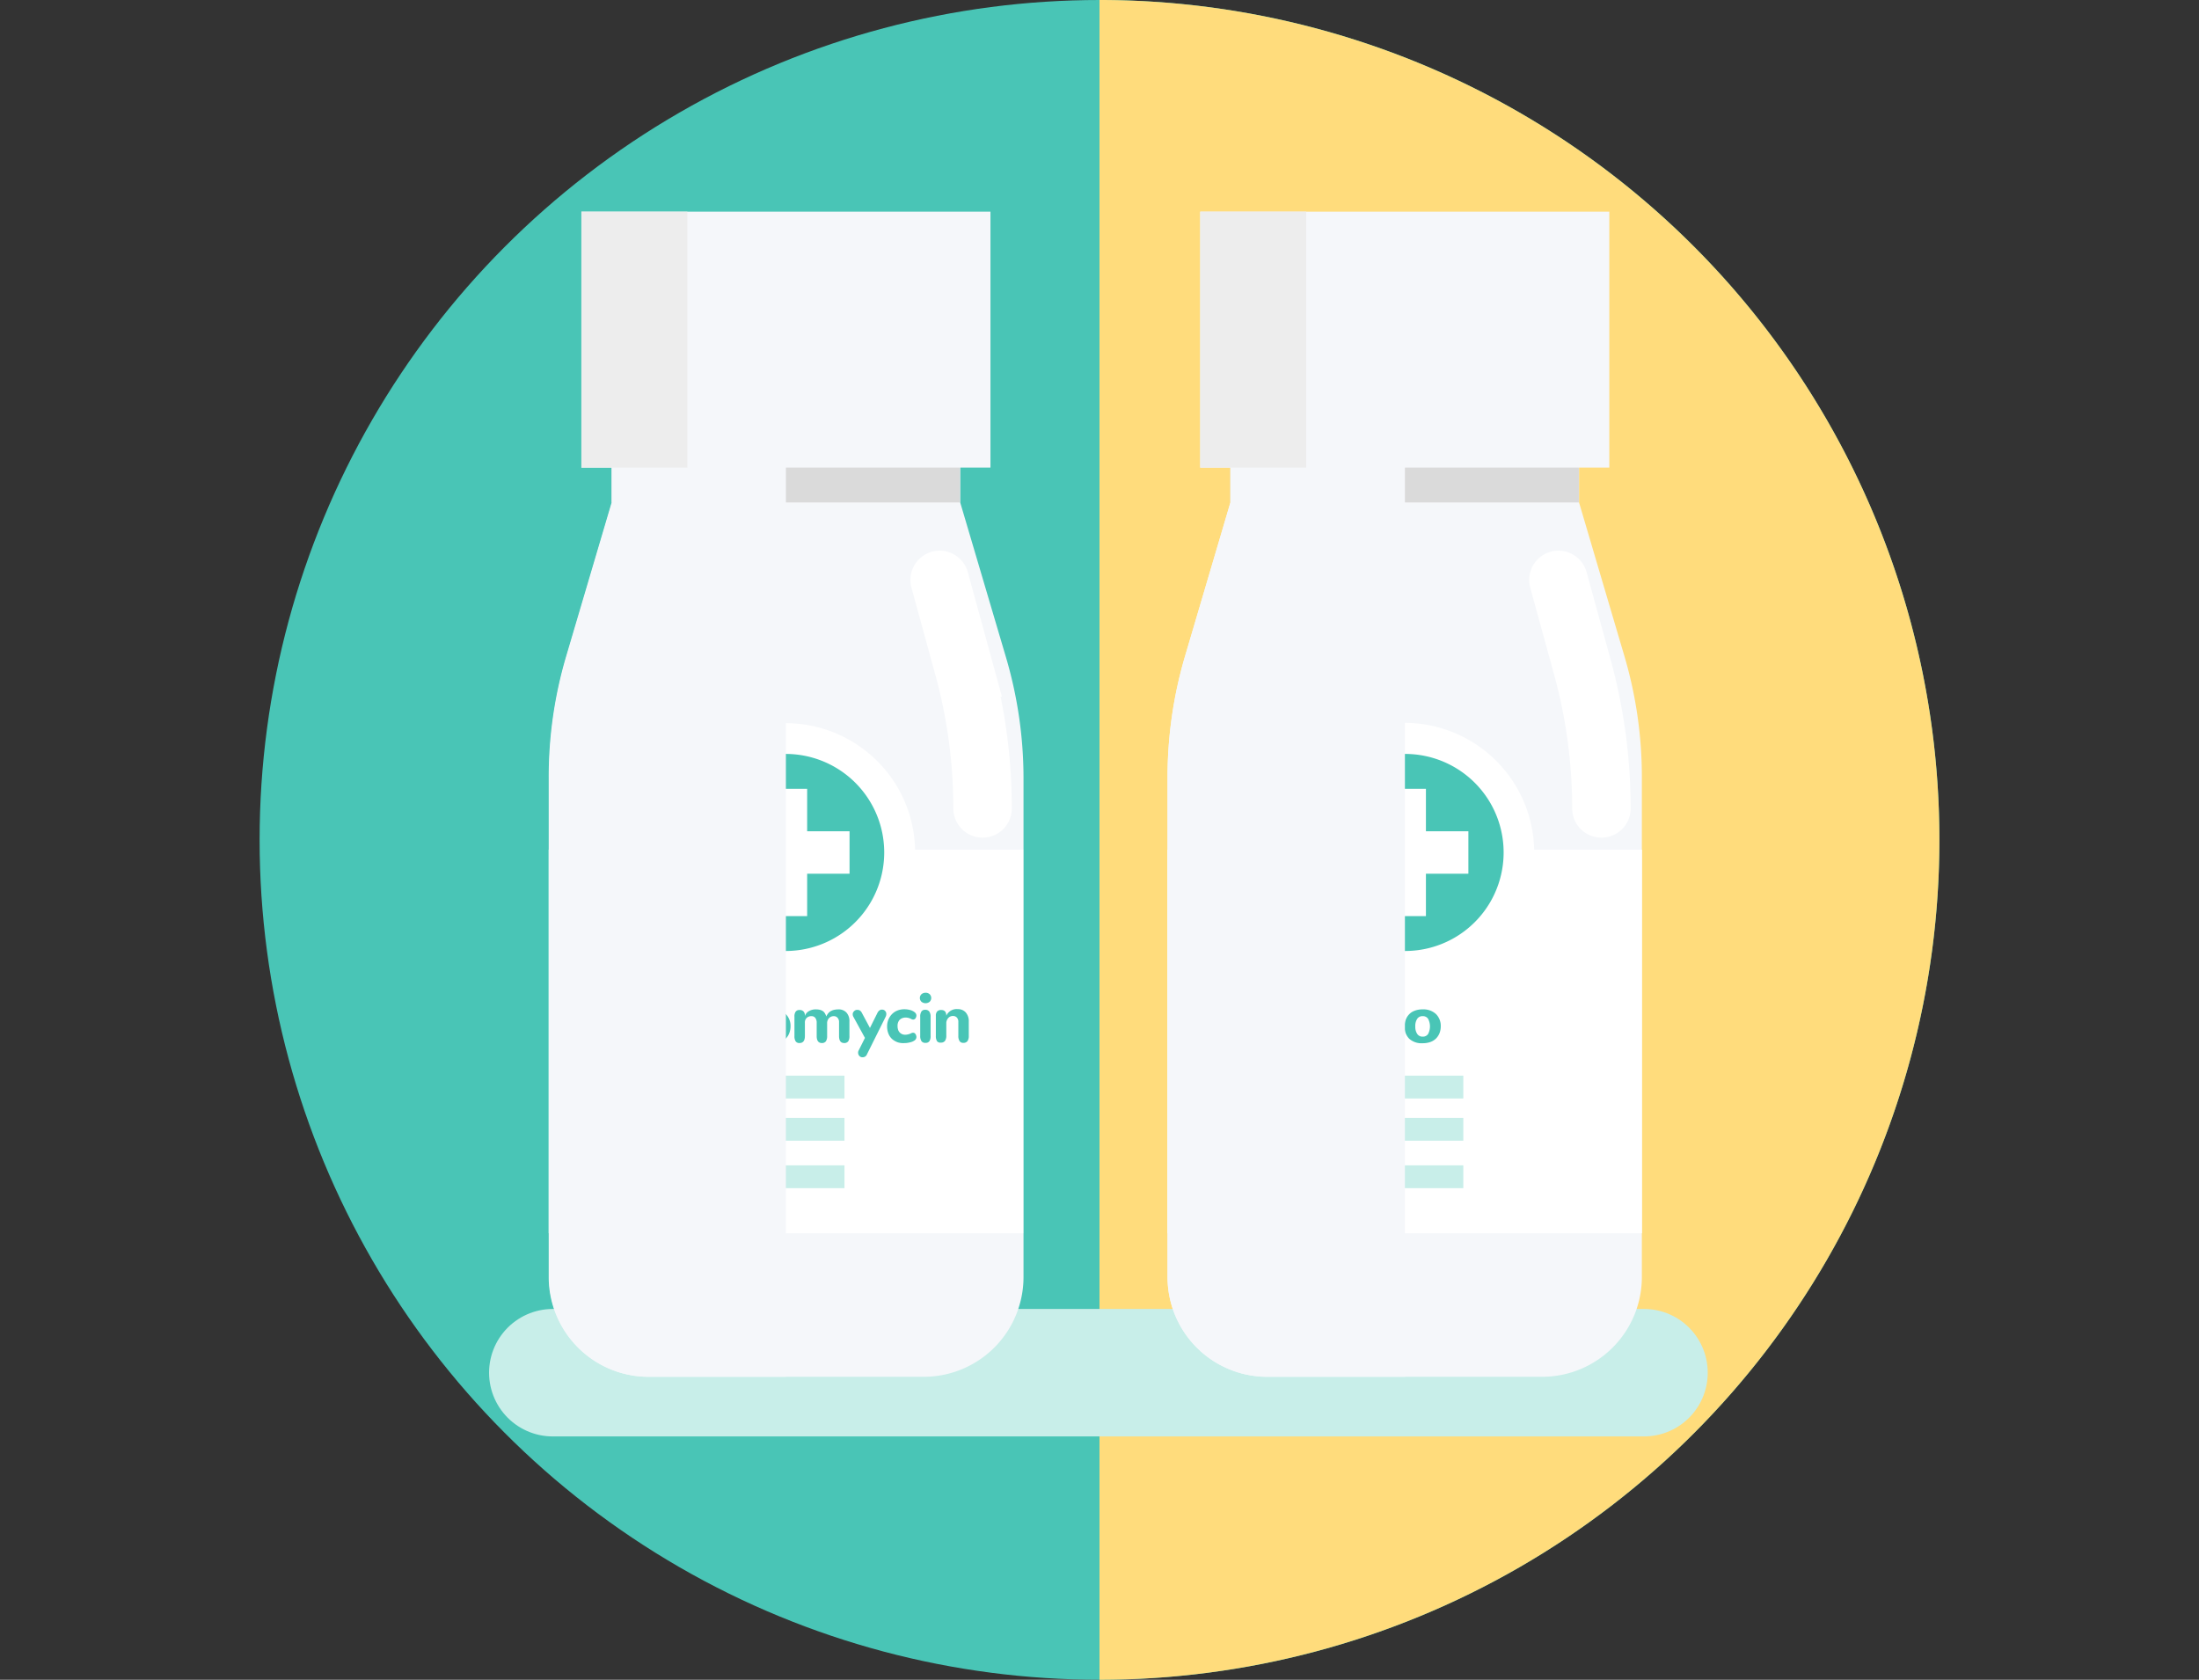 <?xml version="1.0" encoding="UTF-8"?> <svg xmlns="http://www.w3.org/2000/svg" viewBox="0 0 360 275"><rect x="0" y="0" width="360" height="275" fill="#333333" stroke="none"/><defs><style>.cls-1{isolation:isolate;}.cls-2{fill:#49c5b6;}.cls-3{fill:#ffdc7c;}.cls-4,.cls-6,.cls-9{fill:none;stroke-miterlimit:10;}.cls-4,.cls-9{stroke:#c8eee9;}.cls-4,.cls-6{stroke-linecap:round;}.cls-4{stroke-width:20.87px;}.cls-10,.cls-11,.cls-4{mix-blend-mode:multiply;}.cls-10,.cls-5{fill:#f5f7fa;}.cls-6{stroke:#fff;stroke-width:9.57px;}.cls-7{fill:#dadada;}.cls-8{fill:#fff;}.cls-9{stroke-width:3.74px;}.cls-11{fill:#ededed;}</style></defs><title>menu-risks-and-benefits</title><g class="cls-1"><g id="Layer_1" data-name="Layer 1"><circle class="cls-2" cx="180" cy="137.5" r="137.5"></circle><path class="cls-3" d="M317.5,137.5A137.5,137.5,0,0,1,180,275V0A137.5,137.5,0,0,1,317.5,137.5Z"></path><line class="cls-4" x1="90.5" y1="224.73" x2="269.14" y2="224.73"></line><path class="cls-5" d="M164.64,107.44,157.2,82.27h0V75.73h-57v6.54l-7.44,25.17a69.67,69.67,0,0,0-2.86,19.77v81.86a16.33,16.33,0,0,0,16.33,16.33h45a16.33,16.33,0,0,0,16.33-16.33V127.21A70,70,0,0,0,164.64,107.44Z"></path><path class="cls-6" d="M153.83,94.94l3.92,14.31a87.5,87.5,0,0,1,3.11,23.1h0"></path><rect class="cls-7" x="100.13" y="75.73" width="57.04" height="6.53"></rect><rect class="cls-8" x="89.83" y="139.1" width="77.67" height="62.8"></rect><path class="cls-2" d="M96.55,170.38a1.54,1.54,0,0,1,.27-2.46,6.64,6.64,0,0,1,2.67-.37v-.34c0-.55-.3-.82-.88-.82a4,4,0,0,0-1.55.38.42.42,0,0,1-.5-.09.66.66,0,0,1-.21-.54.53.53,0,0,1,.31-.46,4.1,4.1,0,0,1,1-.3,4.84,4.84,0,0,1,1.1-.13,3.43,3.43,0,0,1,1,.12,2,2,0,0,1,.73.39,1.7,1.7,0,0,1,.5.73,3.23,3.23,0,0,1,.16,1.1v2.29a1,1,0,0,1-.15.57.66.66,0,0,1-.38.29.93.93,0,0,1-.44,0,.59.59,0,0,1-.38-.29,1,1,0,0,1-.15-.57v-.09a1.6,1.6,0,0,1-1.74,1A1.89,1.89,0,0,1,96.55,170.38Zm2.51-.87a1.29,1.29,0,0,0,.42-1v-.22H99l-.44,0a2.77,2.77,0,0,0-.38.06,1.52,1.52,0,0,0-.28.09.83.83,0,0,0-.22.15.78.78,0,0,0-.12.22.66.66,0,0,0,0,.29.74.74,0,0,0,.18.49.77.77,0,0,0,.49.22A1.21,1.21,0,0,0,99.06,169.51Z"></path><path class="cls-2" d="M101.57,170.14a1.27,1.27,0,0,1,.31-.73l2.29-2.82h-1.64a1.17,1.17,0,0,1-.62-.13.52.52,0,0,1-.22-.49c0-.43.28-.65.84-.65h2.79l.37,0,.3.08a.46.46,0,0,1,.21.18.59.59,0,0,1,.07.31,1.45,1.45,0,0,1-.32.73l-2.25,2.86h2a.55.55,0,0,1,.44.19.61.61,0,0,1,.17.43.55.55,0,0,1-.22.49,1.08,1.08,0,0,1-.63.15h-3.08C101.83,170.76,101.57,170.55,101.57,170.14Z"></path><path class="cls-2" d="M107.13,164a.86.86,0,0,1,0-1.23,1.06,1.06,0,0,1,1.34,0,.86.86,0,0,1,0,1.23,1.06,1.06,0,0,1-1.34,0Zm0,6.44a1.52,1.52,0,0,1-.2-.86v-3.12a1.6,1.6,0,0,1,.19-.85.69.69,0,0,1,.63-.29.75.75,0,0,1,.67.29,1.42,1.42,0,0,1,.22.85v3.12a1.65,1.65,0,0,1-.19.87.74.74,0,0,1-.65.28A.78.78,0,0,1,107.14,170.47Z"></path><path class="cls-2" d="M110.32,170.34a2.29,2.29,0,0,1-.44-1.56v-2.29h-.33a.61.61,0,0,1-.45-.14.69.69,0,0,1-.14-.47.5.5,0,0,1,.57-.57H110l.12-1.05c.07-.66.34-1,.82-1s.66.36.66,1.09v.95h.66c.38,0,.56.2.56.6a.5.5,0,0,1-.59.58h-.63v1.92a2,2,0,0,0,.16,1,.63.63,0,0,0,.6.24l.31,0a.39.39,0,0,1,.26.09.45.45,0,0,1,.16.24.77.77,0,0,1,0,.3.6.6,0,0,1-.08.29.46.46,0,0,1-.23.18,3.6,3.6,0,0,1-1.24.15A1.66,1.66,0,0,1,110.32,170.34Z"></path><path class="cls-2" d="M113.52,169.61v-5.52a1.66,1.66,0,0,1,.19-.86.71.71,0,0,1,.63-.29c.59,0,.89.39.89,1.15v2.06a1.91,1.91,0,0,1,1.93-.92,1.82,1.82,0,0,1,.66.15,1.79,1.79,0,0,1,.56.38,1.66,1.66,0,0,1,.4.63,2.54,2.54,0,0,1,.14.86v2.36a1.46,1.46,0,0,1-.2.86.74.74,0,0,1-.65.29c-.57,0-.85-.38-.85-1.15v-2.26a1,1,0,0,0-.25-.73.82.82,0,0,0-.62-.26,1,1,0,0,0-.78.34,1.19,1.19,0,0,0-.32.88v2a1.45,1.45,0,0,1-.21.86.74.74,0,0,1-.65.29C113.8,170.76,113.52,170.38,113.52,169.61Z"></path><path class="cls-2" d="M119.72,169.61v-3.42a.85.85,0,0,1,.17-.54.69.69,0,0,1,.43-.27,1.4,1.4,0,0,1,.5,0,.76.76,0,0,1,.43.28.82.82,0,0,1,.17.53v.19a2.69,2.69,0,0,1,.19-.38,2.4,2.4,0,0,1,.28-.37,1.18,1.18,0,0,1,.4-.29,1,1,0,0,1,.49-.11.78.78,0,0,1,.35.07.5.5,0,0,1,.22.21.81.81,0,0,1,.11.27.76.76,0,0,1,0,.3,1.11,1.11,0,0,1-.12.27.63.63,0,0,1-.22.21.68.68,0,0,1-.32.07,1.53,1.53,0,0,0-1,.31,1,1,0,0,0-.41.84v1.86a1.45,1.45,0,0,1-.19.84.76.76,0,0,1-.66.27C120,170.76,119.72,170.38,119.72,169.61Z"></path><path class="cls-2" d="M124.26,170.06a2.7,2.7,0,0,1-.76-2,3.16,3.16,0,0,1,.18-1.09,2.53,2.53,0,0,1,.54-.89,2.32,2.32,0,0,1,.93-.61,3.55,3.55,0,0,1,1.3-.22,3,3,0,0,1,2.19.77,2.73,2.73,0,0,1,.78,2,3.14,3.14,0,0,1-.19,1.08,2.58,2.58,0,0,1-.54.88,2.54,2.54,0,0,1-.94.6,3.73,3.73,0,0,1-1.3.21A3,3,0,0,1,124.26,170.06Zm3.09-.79a2.69,2.69,0,0,0,0-2.47,1,1,0,0,0-.9-.44,1,1,0,0,0-.89.44,2.17,2.17,0,0,0-.31,1.25,2.14,2.14,0,0,0,.31,1.21,1,1,0,0,0,.89.45A1,1,0,0,0,127.35,169.27Z"></path><path class="cls-2" d="M130.25,170.47a1.57,1.57,0,0,1-.19-.86v-3.16a1.34,1.34,0,0,1,.2-.83.74.74,0,0,1,.64-.27.86.86,0,0,1,.64.23.9.9,0,0,1,.23.66v.1a1.42,1.42,0,0,1,.67-.81,2.19,2.19,0,0,1,1.14-.28,2.92,2.92,0,0,1,.54.05,1.74,1.74,0,0,1,.47.16,1.1,1.1,0,0,1,.4.35,2.09,2.09,0,0,1,.28.6,2.22,2.22,0,0,1,.39-.6,1.52,1.52,0,0,1,.5-.35,1.88,1.88,0,0,1,.53-.16,3.39,3.39,0,0,1,.58-.05,1.71,1.71,0,0,1,1.3.52,2.05,2.05,0,0,1,.49,1.48v2.36a1.54,1.54,0,0,1-.19.86.77.77,0,0,1-.66.29c-.57,0-.85-.38-.85-1.15v-2.26a1,1,0,0,0-.24-.72.78.78,0,0,0-.61-.27,1.06,1.06,0,0,0-.78.31,1.19,1.19,0,0,0-.32.88v2.06a1.54,1.54,0,0,1-.2.86.77.77,0,0,1-.66.29c-.56,0-.85-.38-.85-1.15v-2.14a1.29,1.29,0,0,0-.22-.82.75.75,0,0,0-.62-.29,1.09,1.09,0,0,0-.79.28,1,1,0,0,0-.3.79v2.18c0,.77-.3,1.15-.89,1.15A.71.71,0,0,1,130.25,170.47Z"></path><path class="cls-2" d="M141.26,173.09a.69.69,0,0,1-.66-.33.81.81,0,0,1,0-.84l1-2-1.9-3.47a.87.87,0,0,1-.1-.39.58.58,0,0,1,.08-.33,1,1,0,0,1,.21-.25.78.78,0,0,1,.29-.14,1.22,1.22,0,0,1,.33,0,.65.65,0,0,1,.31.13.91.91,0,0,1,.25.3l1.35,2.52,1.22-2.45a1.11,1.11,0,0,1,.26-.36.87.87,0,0,1,.32-.18,1.15,1.15,0,0,1,.32,0,.64.64,0,0,1,.29.13.82.82,0,0,1,.2.25.78.78,0,0,1,.07.35,1.19,1.19,0,0,1-.11.43l-3.06,6.15A.74.74,0,0,1,141.26,173.09Z"></path><path class="cls-2" d="M147,170.65a2.84,2.84,0,0,1-.9-.5,2.28,2.28,0,0,1-.63-.87,3.13,3.13,0,0,1-.24-1.25,2.83,2.83,0,0,1,.38-1.45,2.65,2.65,0,0,1,1-1,3,3,0,0,1,1.45-.35,3.53,3.53,0,0,1,1,.14,2.05,2.05,0,0,1,.71.37.76.76,0,0,1,.23.34.64.64,0,0,1,0,.36.81.81,0,0,1-.15.31.45.45,0,0,1-.28.16.63.63,0,0,1-.37-.07,1.86,1.86,0,0,0-1-.25,1.36,1.36,0,0,0-.93.38,1.46,1.46,0,0,0-.33,1,1.94,1.94,0,0,0,.12.7,1.16,1.16,0,0,0,.42.52,1.22,1.22,0,0,0,.72.21,2.27,2.27,0,0,0,1-.26.62.62,0,0,1,.37-.06.43.43,0,0,1,.28.18.86.86,0,0,1,.15.32.63.63,0,0,1,0,.38.71.71,0,0,1-.23.34,1.92,1.92,0,0,1-.76.34,3.83,3.83,0,0,1-1,.13A2.93,2.93,0,0,1,147,170.65Z"></path><path class="cls-2" d="M150.85,164a.86.86,0,0,1,0-1.23,1,1,0,0,1,.68-.24.93.93,0,0,1,.67.24.88.88,0,0,1,0,1.23,1.07,1.07,0,0,1-1.35,0Zm0,6.44a1.52,1.52,0,0,1-.2-.86v-3.12a1.51,1.51,0,0,1,.19-.85.67.67,0,0,1,.62-.29.77.77,0,0,1,.68.29,1.42,1.42,0,0,1,.21.85v3.12a1.56,1.56,0,0,1-.19.87.72.72,0,0,1-.64.28A.76.76,0,0,1,150.87,170.47Z"></path><path class="cls-2" d="M153.41,170.47a1.54,1.54,0,0,1-.2-.86v-3.33a1,1,0,0,1,.22-.7.86.86,0,0,1,.65-.23c.56,0,.84.31.84.94v0a1.85,1.85,0,0,1,1.89-1.08,1.68,1.68,0,0,1,1.3.55,2.18,2.18,0,0,1,.49,1.53v2.29a1.48,1.48,0,0,1-.21.86.8.8,0,0,1-.68.29.7.7,0,0,1-.62-.29,1.54,1.54,0,0,1-.2-.86v-2.26a1,1,0,0,0-.24-.73.83.83,0,0,0-.63-.26,1,1,0,0,0-.78.34,1.24,1.24,0,0,0-.32.87v2a1.48,1.48,0,0,1-.21.86.79.79,0,0,1-.67.29A.71.71,0,0,1,153.41,170.47Z"></path><line class="cls-9" x1="138.25" y1="177.97" x2="95.69" y2="177.97"></line><line class="cls-9" x1="138.25" y1="184.88" x2="95.69" y2="184.88"></line><line class="cls-9" x1="138.25" y1="192.65" x2="95.69" y2="192.65"></line><path class="cls-2" d="M128.66,158.24a18.68,18.68,0,1,1,16.18-9.34A18.72,18.72,0,0,1,128.66,158.24Z"></path><path class="cls-8" d="M128.66,123.43a16.13,16.13,0,1,1-14,24.2h0a16.16,16.16,0,0,1,0-16.14h0a16.13,16.13,0,0,1,14-8.06m0-5.09A21.22,21.22,0,1,0,147,129a21.28,21.28,0,0,0-18.38-10.61Z"></path><rect class="cls-8" x="125.19" y="129.14" width="6.95" height="20.84" transform="translate(268.22 10.9) rotate(90)"></rect><rect class="cls-8" x="125.19" y="129.14" width="6.95" height="20.84" transform="translate(257.33 279.12) rotate(180)"></rect><path class="cls-10" d="M128.66,75.73H100.13v6.54l-7.44,25.17a69.67,69.67,0,0,0-2.86,19.77v81.86a16.33,16.33,0,0,0,16.33,16.33h22.5Z"></path><rect class="cls-5" x="95.18" y="34.65" width="66.97" height="41.9"></rect><rect class="cls-11" x="95.18" y="34.65" width="17.35" height="41.9"></rect><path class="cls-5" d="M265.94,107.44l-7.43-25.17h0V75.73H201.43v6.54L194,107.44a70,70,0,0,0-2.86,19.77v81.86a16.33,16.33,0,0,0,16.33,16.33h45a16.33,16.33,0,0,0,16.32-16.33V127.21A69.67,69.67,0,0,0,265.94,107.44Z"></path><path class="cls-6" d="M255.13,94.94l3.93,14.31a87.5,87.5,0,0,1,3.11,23.1h0"></path><rect class="cls-7" x="201.43" y="75.73" width="57.04" height="6.53"></rect><rect class="cls-8" x="191.13" y="139.1" width="77.67" height="62.8"></rect><path class="cls-2" d="M198.09,170.43a1.17,1.17,0,0,1-.29-.79v-5.08a3.94,3.94,0,0,1,0-.52,1.41,1.41,0,0,1,.1-.43.8.8,0,0,1,.21-.36,1,1,0,0,1,.37-.23,1.91,1.91,0,0,1,.57-.08h2.1a6.8,6.8,0,0,1,.95.06,3.33,3.33,0,0,1,.82.23,1.84,1.84,0,0,1,.66.43,1.79,1.79,0,0,1,.42.7,2.82,2.82,0,0,1,.16,1,2.18,2.18,0,0,1-.78,1.82,3.54,3.54,0,0,1-2.23.62h-1.39v1.83a1.13,1.13,0,0,1-.3.79.91.91,0,0,1-1.4,0Zm2.77-3.84a4.31,4.31,0,0,0,.6-.06,1.13,1.13,0,0,0,.43-.19.78.78,0,0,0,.27-.37,1.72,1.72,0,0,0,.09-.6,1,1,0,0,0-.31-.9,1.64,1.64,0,0,0-1-.23h-1.16v2.35Z"></path><path class="cls-2" d="M204.91,170.47a1.54,1.54,0,0,1-.19-.86v-5.52a1.51,1.51,0,0,1,.19-.85.69.69,0,0,1,.63-.29.76.76,0,0,1,.67.29,1.42,1.42,0,0,1,.21.85v5.52a1.45,1.45,0,0,1-.21.86.79.79,0,0,1-.67.29A.71.71,0,0,1,204.91,170.47Z"></path><path class="cls-2" d="M207.49,170.38a1.54,1.54,0,0,1,.26-2.46,6.68,6.68,0,0,1,2.67-.37v-.34c0-.55-.29-.82-.88-.82a4.08,4.08,0,0,0-1.55.38.42.42,0,0,1-.5-.09.65.65,0,0,1-.2-.54.51.51,0,0,1,.3-.46,4.2,4.2,0,0,1,1-.3,4.78,4.78,0,0,1,1.1-.13,3.35,3.35,0,0,1,.94.12,2,2,0,0,1,.74.39,1.68,1.68,0,0,1,.49.73,3.22,3.22,0,0,1,.17,1.1v2.29a.94.94,0,0,1-.16.57.63.63,0,0,1-.38.29.94.94,0,0,1-.44,0,.62.62,0,0,1-.38-.29,1,1,0,0,1-.15-.57v-.09a1.6,1.6,0,0,1-1.73,1A1.89,1.89,0,0,1,207.49,170.38Zm2.5-.87a1.29,1.29,0,0,0,.42-1v-.22h-.51l-.44,0a2.34,2.34,0,0,0-.38.06,1.4,1.4,0,0,0-.29.09.83.83,0,0,0-.22.15.78.78,0,0,0-.12.22.85.85,0,0,0,0,.29.7.7,0,0,0,.68.71A1.18,1.18,0,0,0,210,169.51Z"></path><path class="cls-2" d="M214.38,170.65a2.84,2.84,0,0,1-.9-.5,2.28,2.28,0,0,1-.63-.87,3.13,3.13,0,0,1-.24-1.25,2.83,2.83,0,0,1,.38-1.45,2.65,2.65,0,0,1,1-1,3,3,0,0,1,1.45-.35,3.53,3.53,0,0,1,1,.14,2.05,2.05,0,0,1,.71.37.76.76,0,0,1,.23.34.64.64,0,0,1,0,.36.81.81,0,0,1-.15.31.45.45,0,0,1-.28.16.63.63,0,0,1-.37-.07,1.86,1.86,0,0,0-1-.25,1.32,1.32,0,0,0-.92.38,1.42,1.42,0,0,0-.34,1,1.94,1.94,0,0,0,.12.7,1.16,1.16,0,0,0,.42.52,1.23,1.23,0,0,0,.73.21,2.26,2.26,0,0,0,1-.26.62.62,0,0,1,.37-.06.43.43,0,0,1,.28.18.86.86,0,0,1,.15.32.63.63,0,0,1,0,.38.71.71,0,0,1-.23.34,1.87,1.87,0,0,1-.75.34,4,4,0,0,1-1,.13A2.93,2.93,0,0,1,214.38,170.65Z"></path><path class="cls-2" d="M219.18,170.52a2.39,2.39,0,0,1-1-.94,3,3,0,0,1-.38-1.55,2.93,2.93,0,0,1,.35-1.42,2.51,2.51,0,0,1,1-1,2.87,2.87,0,0,1,1.47-.37,3,3,0,0,1,1.16.21,1.9,1.9,0,0,1,.79.58,2.43,2.43,0,0,1,.43.83,3.5,3.5,0,0,1,.15,1c0,.3-.18.44-.54.44h-3.12a1.24,1.24,0,0,0,1.41,1.32,1.87,1.87,0,0,0,.73-.15,2.55,2.55,0,0,0,.62-.37.46.46,0,0,1,.44,0,.64.64,0,0,1,.32.42.48.48,0,0,1-.11.5c-.13.1-.24.2-.35.27a4.69,4.69,0,0,1-.44.26,2.59,2.59,0,0,1-.63.21,3.84,3.84,0,0,1-.78.07A3.51,3.51,0,0,1,219.18,170.52Zm2.51-3a1.85,1.85,0,0,0-.28-1,.89.89,0,0,0-.8-.34,1,1,0,0,0-.81.36,1.54,1.54,0,0,0-.33.94Z"></path><path class="cls-2" d="M225.41,169.86v.06a.85.85,0,0,1-.22.61.81.81,0,0,1-.61.23.71.71,0,0,1-.65-.32,1.54,1.54,0,0,1-.22-.9v-5.46a1.54,1.54,0,0,1,.19-.86.71.71,0,0,1,.63-.29.81.81,0,0,1,.68.29,1.48,1.48,0,0,1,.21.86v2.13a1.47,1.47,0,0,1,.65-.68,2.21,2.21,0,0,1,1.06-.24,2.59,2.59,0,0,1,.92.17,2.14,2.14,0,0,1,.76.5,2.33,2.33,0,0,1,.53.87,3.81,3.81,0,0,1,.19,1.22,3.06,3.06,0,0,1-.65,2.09,2.19,2.19,0,0,1-1.69.72A1.78,1.78,0,0,1,225.41,169.86Zm1.85-.21a1,1,0,0,0,.37-.4,2,2,0,0,0,.2-.55,2.91,2.91,0,0,0,.06-.6,2.17,2.17,0,0,0-.31-1.24,1,1,0,0,0-.92-.46,1.08,1.08,0,0,0-.91.42,2,2,0,0,0-.33,1.26c0,1.15.42,1.73,1.27,1.73A1,1,0,0,0,227.26,169.65Z"></path><path class="cls-2" d="M230.71,170.06a2.7,2.7,0,0,1-.76-2,3.16,3.16,0,0,1,.18-1.09,2.53,2.53,0,0,1,.54-.89,2.32,2.32,0,0,1,.93-.61,3.51,3.51,0,0,1,1.3-.22,3,3,0,0,1,2.19.77,2.73,2.73,0,0,1,.78,2,3.14,3.14,0,0,1-.19,1.08,2.61,2.61,0,0,1-.55.88,2.58,2.58,0,0,1-.93.6,3.73,3.73,0,0,1-1.3.21A3,3,0,0,1,230.71,170.06Zm3.09-.79a2.69,2.69,0,0,0,0-2.47,1,1,0,0,0-.9-.44,1,1,0,0,0-.89.44,2.1,2.1,0,0,0-.31,1.25,2.07,2.07,0,0,0,.31,1.21,1,1,0,0,0,.89.45A1,1,0,0,0,233.8,169.27Z"></path><line class="cls-9" x1="239.56" y1="177.97" x2="196.99" y2="177.97"></line><line class="cls-9" x1="239.56" y1="184.88" x2="196.99" y2="184.88"></line><line class="cls-9" x1="239.56" y1="192.65" x2="196.99" y2="192.65"></line><path class="cls-2" d="M230,158.24a18.68,18.68,0,1,1,16.17-9.34A18.75,18.75,0,0,1,230,158.24Z"></path><path class="cls-8" d="M230,123.43a16.13,16.13,0,0,1,14,8.06h0a16.16,16.16,0,0,1,0,16.14h0a16.13,16.13,0,0,1-14,8.06h0a16.13,16.13,0,0,1-14-8.06h0a16.16,16.16,0,0,1,0-16.14h0a16.13,16.13,0,0,1,14-8.06h0m0-5.09A21.22,21.22,0,1,0,248.35,129,21.27,21.27,0,0,0,230,118.34Z"></path><rect class="cls-8" x="226.5" y="129.14" width="6.95" height="20.84" transform="translate(369.53 -90.41) rotate(90)"></rect><rect class="cls-8" x="226.5" y="129.14" width="6.95" height="20.84" transform="translate(459.94 279.12) rotate(180)"></rect><path class="cls-10" d="M230,75.73H201.43v6.54L194,107.44a70,70,0,0,0-2.86,19.77v81.86a16.33,16.33,0,0,0,16.33,16.33H230Z"></path><rect class="cls-5" x="196.49" y="34.65" width="66.97" height="41.9"></rect><rect class="cls-11" x="196.49" y="34.65" width="17.35" height="41.9"></rect></g></g></svg> 